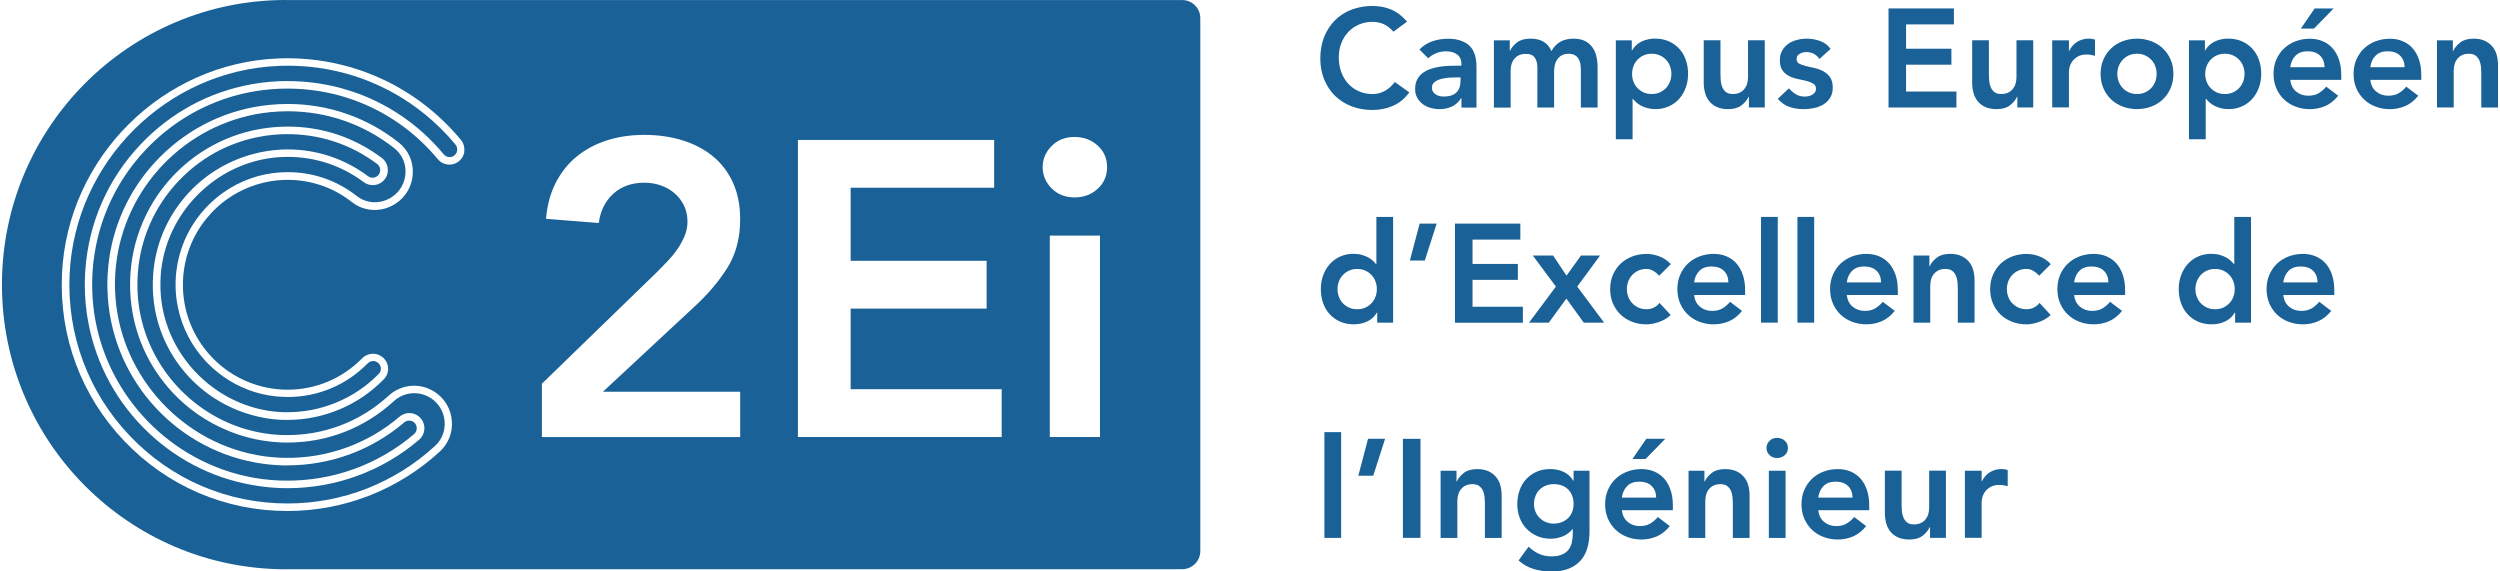 <svg width="280" height="64" viewBox="0 0 280 64" fill="none" xmlns="http://www.w3.org/2000/svg">
<g clip-path="url(#clip0_11614_3335)">
<path d="M31.274 7.381C18.702 7.854 8.391 18.094 7.798 30.696C7.481 37.476 9.871 43.905 14.524 48.797C19.181 53.694 25.461 56.389 32.209 56.389C38.346 56.389 44.211 54.096 48.731 49.938C49.49 49.241 49.88 48.244 49.799 47.202C49.718 46.142 49.162 45.197 48.282 44.61C46.979 43.742 45.267 43.872 44.115 44.928C40.838 47.937 36.634 49.569 32.209 49.566C32.117 49.566 32.025 49.566 31.933 49.562C31.775 49.562 31.613 49.562 31.454 49.554C31.421 49.554 31.392 49.551 31.359 49.547C31.267 49.543 31.175 49.536 31.086 49.529C30.873 49.514 30.656 49.499 30.442 49.477C30.38 49.469 30.317 49.462 30.254 49.455C30.015 49.429 29.772 49.396 29.537 49.359C29.489 49.351 29.441 49.344 29.397 49.337C29.146 49.296 28.9 49.252 28.653 49.2C28.609 49.189 28.561 49.181 28.517 49.17C28.277 49.119 28.038 49.063 27.803 49.001C27.744 48.986 27.685 48.971 27.626 48.953C27.412 48.894 27.203 48.834 26.993 48.768C26.904 48.742 26.82 48.713 26.735 48.687C26.573 48.631 26.411 48.576 26.253 48.517C26.12 48.469 25.988 48.421 25.855 48.369C25.774 48.336 25.693 48.303 25.608 48.269C23.227 47.306 21.055 45.829 19.28 43.908C16.582 40.995 14.988 37.369 14.642 33.484C14.642 33.462 14.638 33.44 14.634 33.418C14.62 33.226 14.609 33.034 14.598 32.842C14.594 32.753 14.583 32.664 14.579 32.576C14.579 32.55 14.579 32.528 14.579 32.502C14.572 32.336 14.572 32.166 14.572 32C14.572 31.852 14.572 31.704 14.572 31.557C14.572 31.424 14.579 31.295 14.586 31.162C14.594 30.981 14.601 30.8 14.612 30.622C14.612 30.589 14.612 30.556 14.616 30.519C14.623 30.412 14.638 30.309 14.645 30.205C14.66 30.061 14.671 29.914 14.69 29.77C14.708 29.618 14.73 29.467 14.752 29.315C14.771 29.182 14.789 29.053 14.811 28.92C14.841 28.739 14.877 28.562 14.91 28.385C14.929 28.285 14.947 28.185 14.969 28.086C15.091 27.521 15.238 26.967 15.415 26.424C15.426 26.387 15.441 26.354 15.452 26.317C15.529 26.077 15.614 25.837 15.702 25.601C15.717 25.567 15.728 25.53 15.742 25.497C15.835 25.257 15.934 25.017 16.033 24.781C16.041 24.762 16.052 24.74 16.059 24.722C17.738 20.896 20.723 17.791 24.449 15.963C24.611 15.882 24.78 15.808 24.946 15.734C25.027 15.697 25.104 15.66 25.185 15.623C25.369 15.542 25.557 15.468 25.745 15.394C25.811 15.368 25.877 15.343 25.944 15.317C26.131 15.247 26.323 15.176 26.514 15.114C26.584 15.091 26.654 15.066 26.724 15.043C26.912 14.981 27.099 14.925 27.291 14.87C27.368 14.848 27.449 14.826 27.53 14.803C27.714 14.752 27.895 14.707 28.082 14.663C28.174 14.641 28.267 14.619 28.362 14.6C28.535 14.563 28.712 14.527 28.889 14.493C28.999 14.471 29.106 14.453 29.216 14.434C29.378 14.405 29.544 14.379 29.71 14.357C29.838 14.338 29.967 14.323 30.096 14.309C30.247 14.29 30.394 14.272 30.549 14.257C30.696 14.242 30.847 14.235 30.994 14.224C31.131 14.213 31.267 14.205 31.407 14.198C31.433 14.198 31.458 14.194 31.484 14.194C31.723 14.183 31.959 14.179 32.194 14.179C32.202 14.179 32.213 14.179 32.22 14.179C36.056 14.176 39.679 15.38 42.756 17.684C43.165 17.99 43.412 18.459 43.437 18.969C43.459 19.478 43.257 19.966 42.882 20.305C42.285 20.845 41.38 20.881 40.728 20.394C38.254 18.544 35.313 17.569 32.22 17.569C31.992 17.569 31.76 17.577 31.532 17.588C31.466 17.588 31.403 17.595 31.34 17.599C31.164 17.61 30.991 17.621 30.814 17.639C30.751 17.647 30.685 17.654 30.623 17.662C30.457 17.68 30.291 17.702 30.126 17.728C30.041 17.743 29.956 17.754 29.872 17.769C29.743 17.791 29.614 17.813 29.485 17.839C29.36 17.865 29.235 17.89 29.11 17.92C29.04 17.935 28.973 17.953 28.903 17.968C23.44 19.308 19.1 23.898 18.157 29.518C18.157 29.533 18.154 29.544 18.15 29.559C18.121 29.744 18.095 29.932 18.069 30.12C18.062 30.198 18.051 30.272 18.043 30.349C18.029 30.493 18.014 30.637 18.003 30.785C17.995 30.877 17.992 30.966 17.988 31.058C17.981 31.21 17.973 31.365 17.97 31.516C17.97 31.634 17.97 31.756 17.97 31.874C17.97 31.992 17.97 32.114 17.97 32.233C17.973 32.384 17.981 32.539 17.988 32.69C17.992 32.783 17.995 32.871 18.003 32.964C18.014 33.108 18.029 33.252 18.043 33.396C18.051 33.473 18.058 33.551 18.069 33.625C18.091 33.813 18.117 33.998 18.15 34.182C18.15 34.197 18.154 34.212 18.157 34.223C19.1 39.847 23.448 44.437 28.918 45.777C28.977 45.792 29.04 45.806 29.099 45.821C29.231 45.851 29.363 45.88 29.5 45.906C29.617 45.928 29.739 45.95 29.86 45.973C29.956 45.987 30.048 46.006 30.144 46.021C30.299 46.043 30.453 46.065 30.608 46.08C30.681 46.087 30.755 46.098 30.832 46.106C30.994 46.12 31.156 46.135 31.318 46.142C31.396 46.146 31.473 46.154 31.55 46.157C31.661 46.161 31.771 46.165 31.878 46.165C35.832 46.253 39.664 44.702 42.429 41.863C42.598 41.689 42.683 41.449 42.653 41.206C42.627 40.958 42.495 40.736 42.285 40.596L42.245 40.57C41.913 40.349 41.468 40.404 41.177 40.7C38.799 43.126 35.618 44.462 32.224 44.462C31.933 44.462 31.642 44.448 31.352 44.429C31.215 44.425 31.083 44.411 30.95 44.396C30.943 44.396 30.932 44.396 30.924 44.396C28.752 44.174 26.739 43.392 25.034 42.191C24.916 42.11 24.799 42.022 24.684 41.933C24.651 41.907 24.618 41.885 24.585 41.859C24.449 41.756 24.313 41.645 24.18 41.534C24.173 41.531 24.165 41.523 24.162 41.519C23.768 41.191 23.392 40.84 23.043 40.46C21.46 38.761 20.41 36.715 19.943 34.507C19.943 34.489 19.936 34.474 19.932 34.456C19.899 34.297 19.869 34.142 19.843 33.983C19.836 33.931 19.825 33.879 19.818 33.831C19.796 33.695 19.777 33.558 19.759 33.422C19.751 33.348 19.74 33.27 19.733 33.196C19.722 33.074 19.707 32.953 19.7 32.827C19.7 32.805 19.696 32.783 19.692 32.761C19.689 32.705 19.689 32.65 19.685 32.594C19.678 32.458 19.671 32.321 19.667 32.184C19.667 32.081 19.667 31.974 19.667 31.871C19.667 31.767 19.667 31.66 19.667 31.557C19.667 31.42 19.678 31.284 19.685 31.147C19.685 31.091 19.685 31.036 19.692 30.981C19.692 30.959 19.696 30.936 19.7 30.914C19.707 30.789 19.722 30.667 19.733 30.545C19.74 30.471 19.748 30.397 19.759 30.323C19.777 30.187 19.796 30.047 19.818 29.91C19.825 29.858 19.832 29.81 19.843 29.759C19.869 29.6 19.899 29.441 19.932 29.282C19.932 29.267 19.939 29.249 19.943 29.234C20.407 27.026 21.46 24.98 23.043 23.282C23.392 22.905 23.768 22.554 24.162 22.226C24.169 22.218 24.18 22.211 24.188 22.203C24.32 22.093 24.449 21.986 24.585 21.882C24.622 21.853 24.659 21.827 24.695 21.801C24.806 21.716 24.916 21.635 25.03 21.553C26.846 20.276 29.014 19.467 31.348 19.308C31.639 19.294 31.926 19.279 32.22 19.279C35.059 19.279 37.735 20.206 39.962 21.956C41.085 22.839 42.668 22.883 43.898 22.063C44.818 21.45 45.374 20.46 45.418 19.349C45.462 18.263 45.002 17.259 44.155 16.594C40.721 13.891 36.594 12.462 32.22 12.462C31.889 12.462 31.561 12.47 31.234 12.488C31.193 12.488 31.153 12.496 31.108 12.496C30.818 12.51 30.53 12.533 30.243 12.562C21.474 13.459 14.421 20.254 13.095 28.913C13.095 28.913 13.095 28.917 13.095 28.92C13.055 29.194 13.022 29.471 12.989 29.751C12.981 29.806 12.974 29.858 12.97 29.914C12.948 30.15 12.93 30.386 12.915 30.622C12.908 30.718 12.9 30.811 12.897 30.907C12.886 31.125 12.882 31.346 12.878 31.564C12.878 31.675 12.871 31.786 12.871 31.896C12.871 32.077 12.878 32.255 12.886 32.436C13.154 41.575 19.936 49.311 28.716 50.958C28.76 50.965 28.808 50.972 28.852 50.983C29.091 51.028 29.33 51.065 29.57 51.098C29.684 51.113 29.794 51.127 29.908 51.142C30.096 51.164 30.284 51.187 30.472 51.201C30.623 51.216 30.777 51.227 30.928 51.235C31.094 51.246 31.259 51.257 31.425 51.264C31.602 51.272 31.779 51.275 31.959 51.279C36.645 51.345 41.184 49.713 44.755 46.663C45.285 46.213 46.051 46.135 46.662 46.475C47.148 46.744 47.468 47.236 47.524 47.789C47.579 48.347 47.358 48.897 46.931 49.259C42.815 52.767 37.614 54.672 32.217 54.676C31.97 54.676 31.727 54.672 31.48 54.665C31.41 54.665 31.34 54.658 31.267 54.654C31.09 54.647 30.913 54.636 30.737 54.624C30.553 54.613 30.369 54.599 30.188 54.584C29.971 54.565 29.754 54.539 29.537 54.514C29.411 54.499 29.286 54.484 29.161 54.466C28.874 54.429 28.587 54.381 28.303 54.333C28.263 54.325 28.222 54.318 28.186 54.31C23.599 53.491 19.387 51.283 16.041 47.882C12.606 44.389 10.438 39.991 9.742 35.227C9.734 35.187 9.727 35.15 9.723 35.113C9.69 34.869 9.661 34.625 9.635 34.378C9.62 34.241 9.602 34.101 9.591 33.964C9.572 33.769 9.561 33.569 9.55 33.373C9.543 33.233 9.528 33.093 9.521 32.949C9.521 32.908 9.521 32.871 9.521 32.834C9.514 32.624 9.51 32.417 9.506 32.207C9.506 32.022 9.499 31.841 9.499 31.657C9.499 31.619 9.499 31.586 9.499 31.549C9.499 31.394 9.51 31.239 9.517 31.084C9.525 30.888 9.528 30.693 9.539 30.497C9.547 30.401 9.554 30.309 9.561 30.216C9.933 24.936 12.091 20.01 15.787 16.129C19.159 12.588 23.444 10.295 28.13 9.446C28.163 9.438 28.197 9.434 28.23 9.427C28.52 9.375 28.815 9.327 29.11 9.29C29.227 9.276 29.345 9.261 29.459 9.246C29.684 9.22 29.912 9.194 30.14 9.172C30.321 9.158 30.505 9.143 30.685 9.132C30.866 9.121 31.046 9.106 31.226 9.098C31.285 9.098 31.344 9.091 31.403 9.087C31.514 9.084 31.624 9.087 31.738 9.087C31.904 9.087 32.066 9.076 32.231 9.076V9.084C39.009 9.084 45.337 12.038 49.7 17.285C49.979 17.621 50.465 17.695 50.826 17.455C51.028 17.318 51.165 17.104 51.202 16.86C51.235 16.62 51.172 16.384 51.017 16.199C46.125 10.306 38.939 7.09 31.293 7.378L31.274 7.381Z" fill="#196196"/>
<path d="M132.413 0.007H32.228C32.15 0.004 32.077 0 31.999 0C14.447 0 0.218 14.272 0.218 31.878C0.218 49.484 14.447 63.756 31.999 63.756C32.077 63.756 32.15 63.753 32.228 63.749H132.413C133.528 63.749 134.434 62.84 134.434 61.722V2.035C134.434 0.916 133.528 0.007 132.413 0.007ZM52.008 16.986C51.938 17.462 51.669 17.891 51.268 18.157C50.55 18.637 49.589 18.492 49.033 17.828C44.73 12.647 38.438 9.782 31.727 9.929C31.572 9.929 31.414 9.933 31.259 9.94C31.061 9.948 30.866 9.963 30.67 9.977C30.505 9.988 30.335 10 30.17 10.014C29.96 10.033 29.754 10.059 29.548 10.081C29.4 10.099 29.253 10.118 29.106 10.136C28.881 10.169 28.66 10.203 28.439 10.243C28.314 10.265 28.185 10.288 28.06 10.31C27.821 10.354 27.585 10.406 27.354 10.457C27.247 10.483 27.14 10.505 27.033 10.531C26.787 10.59 26.54 10.657 26.297 10.723C26.205 10.749 26.113 10.775 26.017 10.801C25.767 10.875 25.52 10.952 25.273 11.034C25.185 11.063 25.101 11.092 25.012 11.122C24.769 11.207 24.526 11.296 24.287 11.388C24.195 11.425 24.103 11.462 24.014 11.499C23.786 11.591 23.558 11.687 23.333 11.787C23.223 11.835 23.116 11.886 23.006 11.938C22.807 12.03 22.608 12.127 22.409 12.223C22.258 12.296 22.111 12.378 21.964 12.455C21.813 12.536 21.662 12.614 21.515 12.699C21.287 12.828 21.058 12.961 20.834 13.101C20.771 13.138 20.709 13.175 20.646 13.216C19.104 14.183 17.668 15.354 16.372 16.713C15.345 17.791 14.443 18.95 13.67 20.18C13.648 20.213 13.626 20.247 13.607 20.283C13.456 20.523 13.313 20.771 13.173 21.018C13.121 21.107 13.07 21.195 13.022 21.284C12.919 21.469 12.823 21.661 12.727 21.849C12.654 21.993 12.576 22.137 12.507 22.285C12.448 22.41 12.392 22.536 12.333 22.658C12.238 22.868 12.138 23.075 12.05 23.285C12.035 23.322 12.021 23.363 12.006 23.4C11.251 25.209 10.736 27.144 10.489 29.16C10.478 29.253 10.463 29.341 10.452 29.434C10.427 29.659 10.412 29.884 10.393 30.109C10.382 30.257 10.368 30.401 10.36 30.549C10.349 30.741 10.345 30.933 10.338 31.125C10.331 31.309 10.323 31.49 10.323 31.675C10.323 31.849 10.323 32.019 10.327 32.192C10.327 32.395 10.331 32.602 10.342 32.805C10.349 32.978 10.36 33.152 10.371 33.326C10.382 33.514 10.393 33.702 10.412 33.891C10.423 34.027 10.441 34.164 10.456 34.3C10.482 34.533 10.508 34.766 10.537 34.995C10.544 35.039 10.552 35.083 10.559 35.128C11.94 44.4 19.184 51.829 28.325 53.491C28.358 53.498 28.388 53.502 28.421 53.509C28.701 53.557 28.984 53.602 29.268 53.639C29.378 53.653 29.492 53.668 29.603 53.679C29.82 53.705 30.037 53.727 30.258 53.749C30.424 53.764 30.589 53.775 30.755 53.786C30.935 53.797 31.119 53.808 31.3 53.816C31.502 53.823 31.701 53.827 31.904 53.831C37.212 53.904 42.333 52.062 46.371 48.624C46.592 48.436 46.703 48.163 46.673 47.878C46.644 47.594 46.486 47.35 46.239 47.214C45.93 47.044 45.543 47.081 45.278 47.306C41.623 50.426 37.013 52.117 32.206 52.121C32.114 52.125 32.021 52.121 31.929 52.121C31.812 52.121 31.69 52.121 31.572 52.121C31.502 52.121 31.432 52.114 31.363 52.11C31.201 52.102 31.038 52.091 30.877 52.084C30.707 52.073 30.538 52.062 30.369 52.043C30.181 52.025 29.997 52.007 29.809 51.984C29.68 51.969 29.555 51.955 29.426 51.936C29.183 51.903 28.944 51.862 28.701 51.822C28.646 51.811 28.59 51.803 28.535 51.792C19.339 50.09 12.311 42.121 12.035 32.476C12.032 32.295 12.021 32.114 12.021 31.933C12.021 31.926 12.021 31.915 12.021 31.908C12.021 31.9 12.021 31.893 12.021 31.886C12.021 31.778 12.028 31.671 12.028 31.564C12.028 31.335 12.035 31.106 12.046 30.878C12.05 30.781 12.061 30.682 12.068 30.586C12.083 30.338 12.101 30.087 12.124 29.843C12.127 29.788 12.138 29.736 12.142 29.681C12.175 29.389 12.208 29.098 12.252 28.81C12.893 24.578 14.844 20.675 17.914 17.591C21.239 14.25 25.524 12.215 30.144 11.75C30.442 11.72 30.744 11.698 31.046 11.68C31.09 11.68 31.134 11.672 31.175 11.669C31.517 11.65 31.86 11.643 32.206 11.643C36.767 11.643 41.074 13.134 44.656 15.956C45.712 16.79 46.291 18.046 46.235 19.405C46.18 20.789 45.492 22.019 44.343 22.787C42.812 23.81 40.838 23.751 39.428 22.643C37.348 21.007 34.852 20.143 32.202 20.143C31.801 20.143 31.403 20.165 31.009 20.206C31.005 20.206 30.998 20.206 30.994 20.206C29.01 20.416 27.107 21.133 25.48 22.274C25.406 22.325 25.336 22.377 25.266 22.429C25.196 22.48 25.126 22.529 25.06 22.584C24.953 22.665 24.846 22.75 24.743 22.839C24.718 22.861 24.688 22.883 24.662 22.909C24.545 23.009 24.427 23.112 24.313 23.215C24.305 23.223 24.298 23.226 24.291 23.234C22.535 24.851 21.268 26.997 20.749 29.412C20.742 29.437 20.738 29.467 20.731 29.493C20.701 29.629 20.675 29.77 20.653 29.906C20.642 29.962 20.635 30.021 20.628 30.076C20.609 30.198 20.591 30.316 20.576 30.438C20.565 30.512 20.558 30.589 20.55 30.667C20.539 30.778 20.528 30.885 20.521 30.996C20.514 31.07 20.514 31.147 20.506 31.221C20.499 31.346 20.491 31.472 20.491 31.598C20.491 31.697 20.491 31.793 20.491 31.893C20.491 31.993 20.491 32.089 20.491 32.188C20.491 32.314 20.502 32.439 20.506 32.565C20.51 32.642 20.514 32.716 20.521 32.79C20.528 32.901 20.539 33.008 20.55 33.119C20.558 33.196 20.565 33.27 20.576 33.348C20.591 33.47 20.609 33.588 20.628 33.71C20.635 33.769 20.646 33.824 20.653 33.883C20.675 34.02 20.701 34.16 20.731 34.297C20.738 34.326 20.742 34.352 20.749 34.382C21.268 36.8 22.538 38.946 24.298 40.563C24.298 40.563 24.302 40.563 24.305 40.567C24.423 40.678 24.545 40.781 24.67 40.888C24.692 40.907 24.714 40.925 24.732 40.94C24.843 41.032 24.953 41.121 25.067 41.209C25.122 41.25 25.178 41.294 25.233 41.335C25.318 41.398 25.399 41.46 25.483 41.52C27.107 42.657 29.003 43.373 30.983 43.584C31.002 43.584 31.02 43.584 31.038 43.587C31.425 43.628 31.812 43.646 32.202 43.646C35.368 43.646 38.335 42.398 40.559 40.131C41.129 39.551 42.02 39.452 42.683 39.891L42.723 39.917C43.139 40.194 43.408 40.637 43.459 41.136C43.511 41.63 43.345 42.114 42.999 42.468C40.161 45.386 36.251 47.025 32.202 47.029C32.088 47.032 31.974 47.029 31.86 47.025C31.764 47.025 31.664 47.025 31.569 47.022C31.539 47.022 31.513 47.018 31.488 47.018C31.403 47.014 31.322 47.007 31.237 47.003C31.068 46.992 30.895 46.981 30.726 46.962C30.645 46.955 30.564 46.944 30.483 46.933C30.321 46.914 30.159 46.892 30 46.87C29.897 46.855 29.794 46.837 29.695 46.818C29.57 46.796 29.445 46.774 29.323 46.748C29.179 46.719 29.032 46.689 28.889 46.656C28.83 46.641 28.767 46.626 28.708 46.612C25.844 45.925 23.201 44.407 21.165 42.217C19.096 39.995 17.782 37.284 17.307 34.363C17.307 34.363 17.307 34.356 17.307 34.352C17.274 34.145 17.244 33.939 17.219 33.732C17.211 33.662 17.204 33.588 17.197 33.514C17.178 33.355 17.163 33.193 17.152 33.034C17.152 33.008 17.149 32.982 17.145 32.956C17.141 32.89 17.141 32.823 17.138 32.757C17.13 32.591 17.119 32.428 17.116 32.262C17.116 32.137 17.116 32.011 17.116 31.886C17.116 31.76 17.116 31.634 17.116 31.509C17.119 31.343 17.127 31.18 17.138 31.014C17.141 30.948 17.141 30.881 17.145 30.815C17.145 30.789 17.149 30.763 17.152 30.737C17.163 30.575 17.182 30.416 17.197 30.257C17.204 30.183 17.211 30.113 17.219 30.039C17.244 29.832 17.274 29.626 17.307 29.419C17.307 29.419 17.307 29.412 17.307 29.408C17.782 26.487 19.096 23.777 21.165 21.554C23.197 19.368 25.837 17.854 28.694 17.163C28.763 17.145 28.83 17.13 28.9 17.115C29.036 17.086 29.172 17.056 29.308 17.026C29.441 17.001 29.573 16.975 29.709 16.953C29.802 16.938 29.897 16.919 29.989 16.908C30.159 16.883 30.332 16.86 30.505 16.842C30.575 16.834 30.645 16.823 30.715 16.816C30.895 16.798 31.079 16.783 31.263 16.772C31.333 16.768 31.403 16.761 31.477 16.757C31.506 16.757 31.539 16.753 31.569 16.75C31.779 16.746 31.992 16.735 32.202 16.735C35.475 16.735 38.589 17.769 41.206 19.726C41.541 19.977 42.002 19.959 42.3 19.685C42.491 19.512 42.594 19.268 42.58 19.009C42.569 18.751 42.44 18.515 42.234 18.36C39.259 16.133 35.743 14.988 32.036 15.025C31.83 15.025 31.624 15.033 31.418 15.04C31.289 15.047 31.164 15.055 31.035 15.066C30.891 15.077 30.744 15.084 30.6 15.099C30.46 15.114 30.321 15.129 30.181 15.147C30.052 15.162 29.927 15.177 29.798 15.195C29.647 15.217 29.496 15.243 29.345 15.269C29.235 15.287 29.124 15.306 29.014 15.328C28.852 15.357 28.69 15.391 28.532 15.428C28.436 15.45 28.34 15.472 28.244 15.494C28.075 15.535 27.909 15.579 27.74 15.623C27.655 15.646 27.571 15.671 27.486 15.694C27.313 15.745 27.144 15.797 26.974 15.852C26.897 15.878 26.82 15.904 26.742 15.93C26.573 15.989 26.4 16.048 26.231 16.111C26.15 16.14 26.069 16.174 25.991 16.207C25.829 16.27 25.667 16.336 25.509 16.402C25.395 16.451 25.285 16.502 25.174 16.554C25.053 16.609 24.927 16.665 24.806 16.724C23.065 17.58 21.463 18.747 20.075 20.195C18.676 21.653 17.572 23.311 16.788 25.106C16.677 25.353 16.578 25.604 16.482 25.859C16.479 25.87 16.475 25.878 16.471 25.889C16.177 26.668 15.941 27.469 15.764 28.285C15.753 28.333 15.746 28.385 15.735 28.433C15.691 28.647 15.65 28.865 15.614 29.079C15.599 29.175 15.584 29.271 15.573 29.371C15.547 29.544 15.521 29.714 15.503 29.888C15.488 30.006 15.481 30.124 15.47 30.239C15.455 30.39 15.441 30.545 15.43 30.697C15.418 30.852 15.415 31.003 15.407 31.158C15.4 31.298 15.396 31.442 15.393 31.586C15.393 31.712 15.393 31.834 15.393 31.959C15.393 32.133 15.393 32.31 15.4 32.487C15.4 32.58 15.411 32.672 15.415 32.764C15.426 32.96 15.433 33.16 15.452 33.355C15.452 33.363 15.452 33.37 15.452 33.377C16.018 39.747 20.186 45.146 25.881 47.487C25.969 47.524 26.058 47.561 26.146 47.594C26.264 47.638 26.382 47.682 26.503 47.727C26.665 47.786 26.823 47.841 26.985 47.897C27.063 47.922 27.136 47.945 27.214 47.971C27.42 48.033 27.626 48.096 27.836 48.151C27.887 48.166 27.935 48.177 27.987 48.192C28.219 48.251 28.451 48.306 28.682 48.358C28.723 48.366 28.76 48.377 28.8 48.384C29.04 48.432 29.279 48.476 29.518 48.517C29.559 48.524 29.603 48.532 29.643 48.539C29.872 48.576 30.103 48.606 30.335 48.631C30.394 48.639 30.45 48.646 30.508 48.65C30.715 48.672 30.921 48.687 31.127 48.698C31.212 48.702 31.296 48.709 31.381 48.716C31.539 48.724 31.701 48.727 31.86 48.727C36.196 48.809 40.327 47.254 43.529 44.315C44.965 42.996 47.1 42.834 48.724 43.916C49.821 44.647 50.506 45.821 50.609 47.14C50.712 48.436 50.222 49.684 49.276 50.559C44.604 54.861 38.538 57.231 32.191 57.231C25.215 57.231 18.721 54.444 13.902 49.377C9.086 44.315 6.616 37.668 6.944 30.656C7.555 17.621 18.216 7.031 31.223 6.543C39.115 6.255 46.563 9.571 51.621 15.664C51.923 16.029 52.059 16.51 51.989 16.982L52.008 16.986ZM82.902 43.872V48.949H60.692V42.978L73.577 30.475C73.952 30.098 74.343 29.7 74.748 29.275C75.153 28.85 75.521 28.407 75.848 27.934C76.176 27.465 76.448 26.971 76.669 26.454C76.886 25.937 76.997 25.398 76.997 24.833C76.997 24.142 76.864 23.533 76.599 23.001C76.334 22.469 75.981 22.015 75.546 21.639C75.108 21.262 74.6 20.974 74.022 20.771C73.444 20.568 72.826 20.464 72.171 20.464C70.764 20.464 69.608 20.87 68.703 21.687C67.797 22.503 67.249 23.599 67.061 24.977L61.156 24.508C61.281 22.972 61.649 21.616 62.257 20.442C62.864 19.268 63.656 18.289 64.624 17.503C65.592 16.72 66.715 16.125 67.996 15.716C69.277 15.309 70.665 15.106 72.167 15.106C73.669 15.106 75.064 15.302 76.36 15.694C77.656 16.085 78.79 16.665 79.758 17.433C80.726 18.201 81.492 19.179 82.055 20.372C82.618 21.565 82.898 22.957 82.898 24.556C82.898 26.657 82.423 28.466 81.47 29.984C80.516 31.505 79.29 32.953 77.792 34.33L67.532 43.872H82.902ZM112.187 48.945H89.366V15.671H111.344V21.029H95.271V29.208H110.501V34.566H95.271V43.591H112.187V48.949V48.945ZM123.198 48.945H117.577V26.387H123.198V48.945ZM122.94 21.148C122.237 21.79 121.372 22.111 120.341 22.111C119.311 22.111 118.46 21.775 117.787 21.099C117.113 20.427 116.778 19.634 116.778 18.725C116.778 17.817 117.113 17.026 117.787 16.351C118.46 15.675 119.311 15.339 120.341 15.339C121.372 15.339 122.237 15.66 122.94 16.303C123.644 16.945 123.993 17.754 123.993 18.721C123.993 19.689 123.644 20.501 122.94 21.144V21.148Z" fill="#196196"/>
<path d="M156.065 3.545C155.661 3.106 155.267 2.814 154.887 2.666C154.508 2.518 154.125 2.448 153.739 2.448C153.165 2.448 152.649 2.552 152.185 2.755C151.721 2.958 151.324 3.242 150.989 3.6C150.654 3.962 150.396 4.38 150.216 4.863C150.032 5.343 149.943 5.86 149.943 6.414C149.943 7.009 150.035 7.559 150.216 8.061C150.4 8.563 150.654 8.995 150.989 9.361C151.32 9.726 151.721 10.014 152.185 10.221C152.649 10.432 153.168 10.535 153.739 10.535C154.188 10.535 154.622 10.428 155.042 10.214C155.465 10 155.856 9.656 156.22 9.187L157.844 10.347C157.343 11.037 156.735 11.536 156.018 11.85C155.3 12.164 154.534 12.319 153.72 12.319C152.866 12.319 152.082 12.178 151.368 11.905C150.654 11.628 150.039 11.237 149.524 10.731C149.008 10.225 148.603 9.616 148.312 8.907C148.022 8.198 147.874 7.407 147.874 6.54C147.874 5.672 148.022 4.845 148.312 4.121C148.603 3.397 149.008 2.777 149.524 2.264C150.039 1.75 150.654 1.359 151.368 1.082C152.082 0.805 152.866 0.668 153.72 0.668C154.471 0.668 155.164 0.801 155.804 1.067C156.445 1.333 157.041 1.784 157.593 2.422L156.062 3.549L156.065 3.545Z" fill="#196196"/>
<path d="M163.686 11.004H163.638C163.366 11.432 163.023 11.742 162.607 11.934C162.191 12.127 161.731 12.226 161.234 12.226C160.892 12.226 160.553 12.178 160.225 12.086C159.898 11.994 159.607 11.85 159.349 11.661C159.095 11.473 158.889 11.237 158.731 10.956C158.576 10.675 158.495 10.347 158.495 9.97C158.495 9.564 158.569 9.217 158.712 8.929C158.86 8.641 159.055 8.401 159.298 8.209C159.544 8.017 159.828 7.862 160.148 7.747C160.472 7.633 160.807 7.548 161.157 7.489C161.507 7.43 161.856 7.396 162.21 7.378C162.563 7.363 162.898 7.356 163.211 7.356H163.679V7.153C163.679 6.684 163.517 6.329 163.193 6.097C162.869 5.864 162.46 5.746 161.959 5.746C161.562 5.746 161.194 5.816 160.851 5.956C160.509 6.097 160.211 6.289 159.96 6.529L158.977 5.543C159.393 5.114 159.879 4.808 160.439 4.62C160.995 4.431 161.573 4.339 162.166 4.339C162.696 4.339 163.145 4.398 163.509 4.52C163.874 4.642 164.176 4.793 164.415 4.981C164.654 5.17 164.838 5.388 164.971 5.631C165.1 5.879 165.195 6.126 165.251 6.377C165.309 6.628 165.343 6.872 165.354 7.105C165.365 7.341 165.368 7.548 165.368 7.725V12.049H163.682V11.015L163.686 11.004ZM163.579 8.667H163.189C162.928 8.667 162.637 8.678 162.313 8.696C161.989 8.718 161.683 8.766 161.4 8.844C161.113 8.921 160.87 9.036 160.675 9.187C160.476 9.339 160.376 9.549 160.376 9.822C160.376 10 160.417 10.147 160.494 10.269C160.572 10.391 160.675 10.491 160.8 10.576C160.925 10.661 161.065 10.72 161.223 10.757C161.378 10.793 161.536 10.812 161.691 10.812C162.335 10.812 162.814 10.657 163.119 10.35C163.425 10.044 163.579 9.623 163.579 9.088V8.663V8.667Z" fill="#196196"/>
<path d="M167.312 4.516H169.094V5.69H169.123C169.289 5.336 169.558 5.018 169.926 4.741C170.294 4.464 170.791 4.328 171.417 4.328C172.595 4.328 173.375 4.793 173.758 5.723C174.031 5.243 174.366 4.889 174.774 4.667C175.179 4.442 175.665 4.331 176.228 4.331C176.729 4.331 177.149 4.416 177.495 4.582C177.837 4.749 178.117 4.981 178.33 5.273C178.544 5.565 178.699 5.908 178.791 6.299C178.883 6.691 178.931 7.112 178.931 7.562V12.041H177.057V7.78C177.057 7.551 177.035 7.33 176.994 7.116C176.954 6.901 176.88 6.713 176.777 6.551C176.674 6.388 176.53 6.259 176.354 6.167C176.177 6.074 175.949 6.026 175.665 6.026C175.382 6.026 175.128 6.082 174.925 6.192C174.723 6.303 174.557 6.447 174.425 6.632C174.296 6.816 174.2 7.023 174.145 7.26C174.086 7.496 174.06 7.732 174.06 7.972V12.045H172.186V7.566C172.186 7.097 172.087 6.724 171.888 6.447C171.689 6.17 171.362 6.034 170.905 6.034C170.592 6.034 170.331 6.085 170.117 6.189C169.904 6.292 169.727 6.436 169.587 6.613C169.447 6.791 169.344 6.994 169.282 7.223C169.219 7.452 169.19 7.692 169.19 7.943V12.049H167.316V4.516H167.312Z" fill="#196196"/>
<path d="M180.977 4.516H182.759V5.642H182.789C183.061 5.184 183.422 4.848 183.882 4.638C184.339 4.427 184.836 4.324 185.366 4.324C185.94 4.324 186.455 4.427 186.912 4.63C187.368 4.834 187.759 5.114 188.082 5.469C188.406 5.823 188.649 6.24 188.815 6.72C188.981 7.2 189.065 7.717 189.065 8.271C189.065 8.825 188.977 9.342 188.8 9.822C188.624 10.302 188.377 10.72 188.06 11.074C187.744 11.428 187.361 11.709 186.912 11.912C186.463 12.115 185.973 12.219 185.443 12.219C185.09 12.219 184.777 12.182 184.504 12.108C184.232 12.034 183.992 11.942 183.786 11.827C183.576 11.713 183.4 11.591 183.256 11.458C183.109 11.329 182.991 11.2 182.895 11.074H182.848V15.601H180.974V4.516H180.977ZM187.195 8.275C187.195 7.983 187.147 7.699 187.048 7.429C186.949 7.156 186.801 6.916 186.61 6.709C186.419 6.499 186.187 6.333 185.914 6.207C185.642 6.082 185.336 6.019 184.994 6.019C184.651 6.019 184.342 6.082 184.073 6.207C183.801 6.333 183.573 6.499 183.378 6.709C183.186 6.92 183.039 7.16 182.94 7.429C182.84 7.703 182.792 7.983 182.792 8.275C182.792 8.567 182.84 8.851 182.94 9.121C183.039 9.394 183.183 9.634 183.378 9.841C183.569 10.051 183.801 10.217 184.073 10.343C184.346 10.468 184.651 10.531 184.994 10.531C185.336 10.531 185.645 10.468 185.914 10.343C186.183 10.217 186.415 10.051 186.61 9.841C186.801 9.63 186.949 9.39 187.048 9.121C187.147 8.851 187.195 8.567 187.195 8.275Z" fill="#196196"/>
<path d="M197.658 12.038H195.876V10.831H195.847C195.67 11.207 195.397 11.532 195.033 11.809C194.668 12.086 194.175 12.223 193.549 12.223C193.049 12.223 192.625 12.141 192.276 11.979C191.926 11.816 191.642 11.598 191.425 11.322C191.208 11.045 191.05 10.731 190.958 10.373C190.866 10.018 190.818 9.645 190.818 9.261V4.512H192.692V8.32C192.692 8.53 192.703 8.763 192.721 9.017C192.743 9.272 192.795 9.512 192.887 9.737C192.975 9.963 193.111 10.151 193.292 10.302C193.476 10.454 193.733 10.528 194.065 10.528C194.378 10.528 194.639 10.476 194.853 10.373C195.066 10.269 195.243 10.129 195.383 9.948C195.523 9.767 195.626 9.568 195.688 9.339C195.751 9.11 195.78 8.87 195.78 8.619V4.512H197.654V12.034L197.658 12.038Z" fill="#196196"/>
<path d="M203.78 6.599C203.415 6.085 202.926 5.83 202.311 5.83C202.061 5.83 201.818 5.893 201.578 6.019C201.339 6.144 201.218 6.347 201.218 6.628C201.218 6.857 201.317 7.027 201.516 7.13C201.715 7.234 201.965 7.322 202.267 7.396C202.569 7.47 202.893 7.544 203.242 7.625C203.592 7.703 203.916 7.824 204.218 7.987C204.52 8.149 204.77 8.371 204.969 8.652C205.168 8.932 205.267 9.32 205.267 9.811C205.267 10.262 205.171 10.638 204.976 10.948C204.785 11.255 204.534 11.506 204.225 11.694C203.92 11.883 203.57 12.019 203.187 12.101C202.801 12.185 202.418 12.226 202.031 12.226C201.449 12.226 200.912 12.141 200.422 11.975C199.933 11.809 199.495 11.506 199.112 11.067L200.36 9.892C200.599 10.166 200.857 10.387 201.133 10.557C201.409 10.727 201.744 10.816 202.142 10.816C202.278 10.816 202.418 10.801 202.565 10.768C202.712 10.738 202.845 10.683 202.97 10.612C203.095 10.539 203.198 10.446 203.275 10.339C203.353 10.228 203.393 10.103 203.393 9.955C203.393 9.693 203.294 9.501 203.095 9.375C202.896 9.25 202.646 9.146 202.344 9.069C202.042 8.991 201.718 8.918 201.368 8.851C201.019 8.785 200.695 8.674 200.393 8.522C200.091 8.371 199.841 8.161 199.642 7.887C199.443 7.614 199.344 7.241 199.344 6.761C199.344 6.344 199.428 5.982 199.601 5.672C199.774 5.365 199.999 5.11 200.282 4.911C200.562 4.712 200.886 4.568 201.251 4.472C201.615 4.379 201.983 4.331 202.359 4.331C202.859 4.331 203.353 4.416 203.842 4.59C204.332 4.763 204.726 5.059 205.028 5.476L203.78 6.602V6.599Z" fill="#196196"/>
<path d="M211.511 0.945H218.837V2.733H213.48V5.458H218.557V7.245H213.48V10.254H219.12V12.041H211.514V0.945H211.511Z" fill="#196196"/>
<path d="M227.724 12.038H225.942V10.831H225.912C225.736 11.207 225.463 11.532 225.099 11.809C224.734 12.086 224.241 12.223 223.615 12.223C223.114 12.223 222.691 12.141 222.341 11.979C221.992 11.816 221.708 11.598 221.491 11.322C221.274 11.045 221.115 10.731 221.023 10.373C220.931 10.018 220.884 9.645 220.884 9.261V4.512H222.757V8.32C222.757 8.53 222.768 8.763 222.787 9.017C222.809 9.272 222.86 9.512 222.952 9.737C223.041 9.963 223.177 10.151 223.357 10.302C223.542 10.454 223.799 10.528 224.131 10.528C224.443 10.528 224.705 10.476 224.918 10.373C225.132 10.269 225.309 10.129 225.448 9.948C225.588 9.767 225.691 9.568 225.754 9.339C225.817 9.11 225.846 8.87 225.846 8.619V4.512H227.72V12.034L227.724 12.038Z" fill="#196196"/>
<path d="M229.848 4.516H231.721V5.705H231.751C231.961 5.266 232.255 4.926 232.642 4.686C233.028 4.446 233.47 4.324 233.971 4.324C234.085 4.324 234.199 4.335 234.306 4.354C234.416 4.376 234.527 4.402 234.641 4.431V6.248C234.486 6.207 234.332 6.174 234.181 6.144C234.03 6.119 233.882 6.104 233.735 6.104C233.297 6.104 232.947 6.185 232.682 6.348C232.417 6.51 232.215 6.695 232.071 6.905C231.931 7.116 231.836 7.322 231.791 7.533C231.744 7.743 231.721 7.898 231.721 8.002V12.027H229.848V4.516Z" fill="#196196"/>
<path d="M235.267 8.275C235.267 7.68 235.373 7.138 235.587 6.654C235.8 6.17 236.088 5.753 236.452 5.41C236.816 5.066 237.247 4.8 237.748 4.612C238.249 4.424 238.779 4.331 239.342 4.331C239.905 4.331 240.435 4.424 240.936 4.612C241.437 4.8 241.867 5.066 242.232 5.41C242.596 5.753 242.887 6.17 243.101 6.654C243.314 7.141 243.421 7.68 243.421 8.275C243.421 8.869 243.314 9.412 243.101 9.896C242.887 10.383 242.596 10.797 242.232 11.14C241.867 11.484 241.437 11.75 240.936 11.938C240.435 12.126 239.905 12.219 239.342 12.219C238.779 12.219 238.249 12.126 237.748 11.938C237.247 11.75 236.816 11.484 236.452 11.14C236.088 10.797 235.8 10.38 235.587 9.896C235.373 9.412 235.267 8.869 235.267 8.275ZM237.14 8.275C237.14 8.567 237.188 8.851 237.288 9.121C237.387 9.394 237.531 9.634 237.726 9.841C237.917 10.051 238.149 10.217 238.422 10.343C238.69 10.468 239 10.531 239.342 10.531C239.684 10.531 239.993 10.468 240.262 10.343C240.531 10.217 240.763 10.051 240.958 9.841C241.149 9.63 241.297 9.39 241.396 9.121C241.496 8.851 241.543 8.567 241.543 8.275C241.543 7.983 241.496 7.699 241.396 7.429C241.297 7.156 241.149 6.916 240.958 6.709C240.767 6.499 240.535 6.333 240.262 6.207C239.99 6.082 239.684 6.019 239.342 6.019C239 6.019 238.69 6.082 238.422 6.207C238.149 6.333 237.917 6.499 237.726 6.709C237.534 6.92 237.387 7.16 237.288 7.429C237.188 7.703 237.14 7.983 237.14 8.275Z" fill="#196196"/>
<path d="M245.17 4.516H246.951V5.642H246.981C247.253 5.184 247.614 4.848 248.074 4.638C248.531 4.427 249.028 4.324 249.558 4.324C250.132 4.324 250.648 4.427 251.104 4.63C251.561 4.834 251.951 5.114 252.275 5.469C252.599 5.823 252.842 6.24 253.007 6.72C253.173 7.2 253.258 7.717 253.258 8.271C253.258 8.825 253.169 9.342 252.993 9.822C252.816 10.302 252.569 10.72 252.253 11.074C251.936 11.428 251.553 11.709 251.104 11.912C250.655 12.115 250.165 12.219 249.635 12.219C249.282 12.219 248.969 12.182 248.696 12.108C248.424 12.034 248.185 11.942 247.979 11.827C247.769 11.713 247.592 11.591 247.448 11.458C247.301 11.329 247.183 11.2 247.088 11.074H247.04V15.601H245.166V4.516H245.17ZM251.388 8.275C251.388 7.983 251.34 7.699 251.24 7.429C251.141 7.156 250.994 6.916 250.802 6.709C250.611 6.499 250.379 6.333 250.106 6.207C249.834 6.082 249.528 6.019 249.186 6.019C248.844 6.019 248.534 6.082 248.266 6.207C247.993 6.333 247.765 6.499 247.57 6.709C247.379 6.92 247.231 7.16 247.132 7.429C247.032 7.703 246.985 7.983 246.985 8.275C246.985 8.567 247.032 8.851 247.132 9.121C247.231 9.394 247.375 9.634 247.57 9.841C247.761 10.051 247.993 10.217 248.266 10.343C248.538 10.468 248.844 10.531 249.186 10.531C249.528 10.531 249.838 10.468 250.106 10.343C250.375 10.217 250.607 10.051 250.802 9.841C250.994 9.63 251.141 9.39 251.24 9.121C251.34 8.851 251.388 8.567 251.388 8.275Z" fill="#196196"/>
<path d="M256.508 8.936C256.571 9.501 256.788 9.94 257.163 10.251C257.539 10.565 257.992 10.72 258.522 10.72C258.989 10.72 259.383 10.624 259.7 10.432C260.016 10.24 260.296 9.996 260.536 9.704L261.879 10.723C261.441 11.266 260.952 11.654 260.41 11.883C259.869 12.112 259.302 12.226 258.71 12.226C258.146 12.226 257.616 12.134 257.116 11.945C256.615 11.757 256.184 11.491 255.82 11.148C255.455 10.805 255.168 10.387 254.955 9.904C254.741 9.42 254.634 8.877 254.634 8.282C254.634 7.688 254.741 7.145 254.955 6.661C255.168 6.178 255.455 5.76 255.82 5.417C256.184 5.074 256.615 4.808 257.116 4.619C257.616 4.431 258.146 4.339 258.71 4.339C259.229 4.339 259.707 4.431 260.138 4.612C260.569 4.797 260.94 5.059 261.246 5.402C261.552 5.746 261.791 6.174 261.964 6.68C262.137 7.186 262.222 7.769 262.222 8.427V8.943H256.504L256.508 8.936ZM260.351 7.526C260.34 6.972 260.167 6.536 259.836 6.218C259.501 5.901 259.041 5.742 258.444 5.742C257.881 5.742 257.436 5.904 257.108 6.226C256.781 6.551 256.578 6.983 256.508 7.526H260.351ZM259.243 0.945H261.368L259.166 3.201H257.697L259.243 0.945Z" fill="#196196"/>
<path d="M265.472 8.936C265.535 9.501 265.752 9.941 266.128 10.251C266.503 10.565 266.956 10.72 267.486 10.72C267.954 10.72 268.348 10.624 268.664 10.432C268.981 10.24 269.261 9.996 269.5 9.704L270.844 10.723C270.405 11.266 269.916 11.654 269.375 11.883C268.834 12.112 268.267 12.226 267.674 12.226C267.111 12.226 266.581 12.134 266.08 11.946C265.579 11.757 265.148 11.491 264.784 11.148C264.42 10.805 264.132 10.387 263.919 9.904C263.705 9.42 263.599 8.877 263.599 8.283C263.599 7.688 263.705 7.145 263.919 6.662C264.132 6.174 264.42 5.761 264.784 5.417C265.148 5.074 265.579 4.808 266.08 4.62C266.581 4.431 267.111 4.339 267.674 4.339C268.193 4.339 268.672 4.431 269.102 4.612C269.533 4.797 269.905 5.059 270.21 5.402C270.516 5.746 270.755 6.174 270.928 6.68C271.101 7.186 271.186 7.769 271.186 8.427V8.944H265.469L265.472 8.936ZM269.316 7.526C269.305 6.972 269.132 6.536 268.8 6.218C268.465 5.901 268.005 5.742 267.409 5.742C266.846 5.742 266.4 5.905 266.073 6.226C265.745 6.551 265.542 6.983 265.472 7.526H269.316Z" fill="#196196"/>
<path d="M272.938 4.516H274.72V5.723H274.749C274.926 5.347 275.199 5.022 275.563 4.745C275.928 4.468 276.421 4.331 277.047 4.331C277.547 4.331 277.971 4.416 278.32 4.582C278.67 4.749 278.954 4.97 279.171 5.24C279.388 5.513 279.546 5.823 279.638 6.181C279.73 6.536 279.778 6.909 279.778 7.293V12.041H277.904V8.234C277.904 8.024 277.893 7.795 277.875 7.536C277.853 7.282 277.798 7.042 277.709 6.816C277.621 6.591 277.481 6.403 277.297 6.251C277.109 6.1 276.855 6.023 276.531 6.023C276.207 6.023 275.957 6.074 275.743 6.178C275.53 6.281 275.353 6.425 275.213 6.602C275.073 6.779 274.97 6.983 274.908 7.212C274.845 7.44 274.816 7.68 274.816 7.932V12.038H272.942V4.516H272.938Z" fill="#196196"/>
<path d="M154.24 35.009H154.21C153.938 35.471 153.573 35.803 153.117 36.01C152.657 36.221 152.163 36.324 151.633 36.324C151.051 36.324 150.532 36.221 150.08 36.017C149.627 35.814 149.24 35.534 148.916 35.179C148.592 34.825 148.349 34.407 148.184 33.927C148.018 33.447 147.933 32.93 147.933 32.377C147.933 31.823 148.022 31.306 148.198 30.826C148.375 30.346 148.622 29.928 148.942 29.574C149.259 29.219 149.642 28.939 150.091 28.736C150.54 28.533 151.029 28.429 151.56 28.429C151.913 28.429 152.226 28.466 152.498 28.54C152.771 28.614 153.006 28.706 153.216 28.821C153.426 28.935 153.603 29.057 153.746 29.19C153.894 29.319 154.011 29.448 154.107 29.574H154.155V24.294H156.029V36.136H154.247V35.009H154.24ZM149.803 32.38C149.803 32.672 149.851 32.956 149.951 33.226C150.05 33.499 150.194 33.739 150.389 33.946C150.58 34.156 150.812 34.322 151.085 34.448C151.357 34.574 151.663 34.636 152.005 34.636C152.347 34.636 152.657 34.574 152.925 34.448C153.198 34.322 153.426 34.156 153.621 33.946C153.816 33.735 153.96 33.495 154.059 33.226C154.159 32.956 154.206 32.672 154.206 32.38C154.206 32.089 154.159 31.808 154.059 31.535C153.96 31.261 153.813 31.021 153.621 30.815C153.43 30.604 153.198 30.438 152.925 30.312C152.653 30.187 152.347 30.124 152.005 30.124C151.663 30.124 151.353 30.187 151.085 30.312C150.812 30.438 150.584 30.604 150.389 30.815C150.197 31.025 150.05 31.265 149.951 31.535C149.851 31.808 149.803 32.089 149.803 32.38Z" fill="#196196"/>
<path d="M158.999 25.047H160.906L159.577 29.183H157.906L158.999 25.047Z" fill="#196196"/>
<path d="M162.953 25.047H170.279V26.834H164.923V29.559H170V31.346H164.923V34.356H170.563V36.143H162.957V25.051L162.953 25.047Z" fill="#196196"/>
<path d="M174.263 32.096L171.671 28.618H173.95L175.448 30.874L177.071 28.618H179.21L176.648 32.096L179.663 36.139H177.384L175.433 33.444L173.464 36.139H171.248L174.263 32.096Z" fill="#196196"/>
<path d="M185.833 30.874C185.616 30.645 185.384 30.46 185.145 30.324C184.905 30.187 184.659 30.121 184.412 30.121C184.07 30.121 183.76 30.183 183.492 30.309C183.219 30.434 182.987 30.601 182.796 30.811C182.605 31.022 182.457 31.262 182.358 31.531C182.258 31.804 182.211 32.085 182.211 32.377C182.211 32.668 182.258 32.953 182.358 33.222C182.457 33.496 182.601 33.736 182.796 33.942C182.991 34.149 183.219 34.319 183.492 34.445C183.76 34.57 184.07 34.633 184.412 34.633C184.703 34.633 184.975 34.574 185.226 34.452C185.476 34.33 185.69 34.157 185.866 33.928L187.114 35.275C186.926 35.464 186.709 35.626 186.466 35.763C186.22 35.9 185.973 36.01 185.723 36.092C185.472 36.176 185.233 36.236 185.005 36.272C184.777 36.309 184.578 36.328 184.412 36.328C183.849 36.328 183.319 36.236 182.818 36.047C182.317 35.859 181.887 35.593 181.522 35.25C181.158 34.906 180.871 34.489 180.657 34.005C180.444 33.521 180.337 32.979 180.337 32.384C180.337 31.79 180.444 31.247 180.657 30.763C180.871 30.279 181.158 29.862 181.522 29.519C181.887 29.175 182.317 28.909 182.818 28.721C183.319 28.533 183.849 28.44 184.412 28.44C184.891 28.44 185.373 28.533 185.855 28.714C186.337 28.898 186.764 29.186 187.129 29.581L185.833 30.881V30.874Z" fill="#196196"/>
<path d="M189.739 33.038C189.802 33.603 190.019 34.038 190.394 34.352C190.77 34.666 191.223 34.821 191.753 34.821C192.22 34.821 192.614 34.725 192.931 34.529C193.247 34.337 193.527 34.094 193.766 33.802L195.11 34.821C194.672 35.364 194.182 35.752 193.641 35.981C193.1 36.21 192.533 36.324 191.941 36.324C191.377 36.324 190.847 36.232 190.346 36.044C189.846 35.855 189.415 35.589 189.051 35.246C188.686 34.903 188.399 34.485 188.186 34.002C187.972 33.518 187.865 32.975 187.865 32.38C187.865 31.786 187.972 31.243 188.186 30.759C188.399 30.276 188.686 29.858 189.051 29.515C189.415 29.172 189.846 28.906 190.346 28.717C190.847 28.529 191.377 28.437 191.941 28.437C192.46 28.437 192.938 28.529 193.369 28.71C193.8 28.895 194.171 29.157 194.477 29.5C194.783 29.844 195.022 30.272 195.195 30.778C195.368 31.284 195.453 31.867 195.453 32.525V33.041H189.735L189.739 33.038ZM193.582 31.627C193.571 31.073 193.398 30.638 193.067 30.32C192.732 30.002 192.272 29.844 191.675 29.844C191.112 29.844 190.667 30.006 190.339 30.327C190.011 30.652 189.809 31.084 189.739 31.627H193.582Z" fill="#196196"/>
<path d="M197.234 24.294H199.108V36.136H197.234V24.294Z" fill="#196196"/>
<path d="M201.313 24.294H203.187V36.136H201.313V24.294Z" fill="#196196"/>
<path d="M206.843 33.038C206.905 33.603 207.122 34.038 207.498 34.352C207.873 34.666 208.326 34.821 208.856 34.821C209.324 34.821 209.718 34.725 210.034 34.529C210.351 34.337 210.631 34.094 210.87 33.802L212.214 34.821C211.776 35.364 211.286 35.752 210.745 35.981C210.204 36.21 209.637 36.324 209.044 36.324C208.481 36.324 207.951 36.232 207.45 36.044C206.949 35.855 206.519 35.589 206.154 35.246C205.79 34.903 205.503 34.485 205.289 34.002C205.076 33.518 204.969 32.975 204.969 32.38C204.969 31.786 205.076 31.243 205.289 30.759C205.503 30.276 205.79 29.858 206.154 29.515C206.519 29.172 206.949 28.906 207.45 28.717C207.951 28.529 208.481 28.437 209.044 28.437C209.563 28.437 210.042 28.529 210.473 28.71C210.903 28.895 211.275 29.157 211.581 29.5C211.886 29.844 212.125 30.272 212.299 30.778C212.472 31.284 212.556 31.867 212.556 32.525V33.041H206.839L206.843 33.038ZM210.682 31.627C210.671 31.073 210.498 30.638 210.167 30.32C209.832 30.002 209.372 29.844 208.775 29.844C208.212 29.844 207.767 30.006 207.439 30.327C207.111 30.652 206.909 31.084 206.839 31.627H210.682Z" fill="#196196"/>
<path d="M214.309 28.617H216.09V29.825H216.12C216.297 29.448 216.569 29.123 216.933 28.846C217.298 28.57 217.791 28.433 218.417 28.433C218.918 28.433 219.341 28.518 219.691 28.684C220.041 28.85 220.324 29.072 220.541 29.341C220.758 29.614 220.917 29.925 221.009 30.283C221.101 30.637 221.149 31.01 221.149 31.394V36.139H219.275V32.332C219.275 32.122 219.264 31.893 219.245 31.634C219.223 31.38 219.168 31.14 219.08 30.914C218.991 30.689 218.851 30.501 218.667 30.349C218.48 30.198 218.226 30.12 217.902 30.12C217.578 30.12 217.327 30.172 217.114 30.276C216.9 30.379 216.724 30.523 216.584 30.7C216.444 30.877 216.341 31.081 216.278 31.309C216.216 31.538 216.186 31.778 216.186 32.029V36.136H214.312V28.617H214.309Z" fill="#196196"/>
<path d="M228.394 30.874C228.176 30.645 227.944 30.46 227.705 30.324C227.466 30.187 227.219 30.121 226.973 30.121C226.63 30.121 226.321 30.183 226.052 30.309C225.78 30.434 225.548 30.601 225.356 30.811C225.165 31.022 225.018 31.262 224.918 31.531C224.819 31.804 224.771 32.085 224.771 32.377C224.771 32.668 224.819 32.953 224.918 33.222C225.018 33.496 225.161 33.736 225.356 33.942C225.551 34.149 225.78 34.319 226.052 34.445C226.321 34.57 226.63 34.633 226.973 34.633C227.263 34.633 227.536 34.574 227.786 34.452C228.036 34.33 228.25 34.157 228.427 33.928L229.675 35.275C229.487 35.464 229.27 35.626 229.027 35.763C228.78 35.9 228.533 36.01 228.283 36.092C228.033 36.176 227.793 36.236 227.565 36.272C227.337 36.309 227.138 36.328 226.973 36.328C226.409 36.328 225.879 36.236 225.378 36.047C224.878 35.859 224.447 35.593 224.083 35.25C223.718 34.906 223.431 34.489 223.217 34.005C223.004 33.521 222.897 32.979 222.897 32.384C222.897 31.79 223.004 31.247 223.217 30.763C223.431 30.279 223.718 29.862 224.083 29.519C224.447 29.175 224.878 28.909 225.378 28.721C225.879 28.533 226.409 28.44 226.973 28.44C227.451 28.44 227.933 28.533 228.416 28.714C228.898 28.898 229.325 29.186 229.689 29.581L228.394 30.881V30.874Z" fill="#196196"/>
<path d="M232.299 33.038C232.362 33.603 232.579 34.038 232.955 34.352C233.33 34.666 233.783 34.821 234.313 34.821C234.781 34.821 235.175 34.725 235.491 34.529C235.808 34.337 236.087 34.094 236.327 33.802L237.67 34.821C237.232 35.364 236.743 35.752 236.202 35.981C235.66 36.21 235.094 36.324 234.501 36.324C233.938 36.324 233.407 36.232 232.907 36.044C232.406 35.855 231.975 35.589 231.611 35.246C231.246 34.903 230.959 34.485 230.746 34.002C230.532 33.518 230.426 32.975 230.426 32.38C230.426 31.786 230.532 31.243 230.746 30.759C230.959 30.276 231.246 29.858 231.611 29.515C231.975 29.172 232.406 28.906 232.907 28.717C233.407 28.529 233.938 28.437 234.501 28.437C235.02 28.437 235.498 28.529 235.929 28.71C236.36 28.895 236.732 29.157 237.037 29.5C237.343 29.844 237.582 30.272 237.755 30.778C237.928 31.284 238.013 31.867 238.013 32.525V33.041H232.296L232.299 33.038ZM236.143 31.627C236.132 31.073 235.959 30.638 235.627 30.32C235.292 30.002 234.832 29.844 234.236 29.844C233.673 29.844 233.227 30.006 232.899 30.327C232.572 30.652 232.369 31.084 232.299 31.627H236.143Z" fill="#196196"/>
<path d="M250.324 35.009H250.294C250.022 35.471 249.657 35.803 249.201 36.01C248.741 36.221 248.247 36.324 247.717 36.324C247.135 36.324 246.616 36.221 246.164 36.017C245.711 35.814 245.324 35.534 245 35.179C244.676 34.825 244.433 34.407 244.268 33.927C244.102 33.447 244.017 32.93 244.017 32.377C244.017 31.823 244.106 31.306 244.282 30.826C244.459 30.346 244.706 29.928 245.026 29.574C245.343 29.219 245.725 28.939 246.175 28.736C246.624 28.533 247.113 28.429 247.643 28.429C247.997 28.429 248.31 28.466 248.582 28.54C248.855 28.614 249.09 28.706 249.3 28.821C249.51 28.935 249.687 29.057 249.83 29.19C249.977 29.319 250.095 29.448 250.191 29.574H250.239V24.294H252.113V36.136H250.331V35.009H250.324ZM245.887 32.38C245.887 32.672 245.935 32.956 246.035 33.226C246.134 33.499 246.278 33.739 246.473 33.946C246.668 34.153 246.896 34.322 247.169 34.448C247.437 34.574 247.747 34.636 248.089 34.636C248.431 34.636 248.741 34.574 249.009 34.448C249.282 34.322 249.51 34.156 249.705 33.946C249.9 33.735 250.044 33.495 250.143 33.226C250.243 32.956 250.29 32.672 250.29 32.38C250.29 32.089 250.243 31.808 250.143 31.535C250.044 31.261 249.896 31.021 249.705 30.815C249.514 30.604 249.282 30.438 249.009 30.312C248.737 30.187 248.431 30.124 248.089 30.124C247.747 30.124 247.437 30.187 247.169 30.312C246.896 30.438 246.664 30.604 246.473 30.815C246.281 31.025 246.134 31.265 246.035 31.535C245.935 31.808 245.887 32.089 245.887 32.38Z" fill="#196196"/>
<path d="M255.728 33.038C255.79 33.603 256.008 34.038 256.383 34.352C256.759 34.666 257.211 34.821 257.742 34.821C258.209 34.821 258.603 34.725 258.92 34.529C259.236 34.337 259.516 34.094 259.755 33.802L261.099 34.821C260.661 35.364 260.171 35.752 259.63 35.981C259.089 36.21 258.522 36.324 257.929 36.324C257.366 36.324 256.836 36.232 256.335 36.044C255.835 35.855 255.404 35.589 255.039 35.246C254.675 34.903 254.388 34.485 254.174 34.002C253.961 33.518 253.854 32.975 253.854 32.38C253.854 31.786 253.961 31.243 254.174 30.759C254.388 30.276 254.675 29.858 255.039 29.515C255.404 29.172 255.835 28.906 256.335 28.717C256.836 28.529 257.366 28.437 257.929 28.437C258.448 28.437 258.927 28.529 259.358 28.71C259.788 28.895 260.16 29.157 260.466 29.5C260.771 29.844 261.011 30.272 261.184 30.778C261.357 31.284 261.441 31.867 261.441 32.525V33.041H255.724L255.728 33.038ZM259.571 31.627C259.56 31.073 259.387 30.638 259.056 30.32C258.721 30.002 258.261 29.844 257.664 29.844C257.101 29.844 256.656 30.006 256.328 30.327C256 30.652 255.798 31.084 255.728 31.627H259.571Z" fill="#196196"/>
<path d="M148.335 48.399H150.208V60.245H148.335V48.399Z" fill="#196196"/>
<path d="M153.223 49.148H155.13L153.801 53.284H152.13L153.223 49.148Z" fill="#196196"/>
<path d="M157.126 49.148H159.095V60.241H157.126V49.148Z" fill="#196196"/>
<path d="M161.345 52.723H163.126V53.93H163.156C163.333 53.554 163.605 53.229 163.969 52.952C164.334 52.675 164.827 52.538 165.453 52.538C165.954 52.538 166.377 52.623 166.727 52.789C167.077 52.955 167.36 53.177 167.577 53.447C167.794 53.716 167.953 54.03 168.045 54.384C168.137 54.739 168.185 55.112 168.185 55.496V60.245H166.311V56.438C166.311 56.227 166.3 55.994 166.281 55.74C166.259 55.485 166.204 55.245 166.116 55.02C166.027 54.794 165.887 54.606 165.703 54.455C165.516 54.303 165.262 54.226 164.938 54.226C164.614 54.226 164.363 54.277 164.15 54.381C163.936 54.484 163.76 54.628 163.62 54.805C163.48 54.983 163.377 55.186 163.314 55.418C163.252 55.647 163.222 55.887 163.222 56.138V60.245H161.348V52.723H161.345Z" fill="#196196"/>
<path d="M178.025 52.723V59.569C178.025 60.248 177.94 60.861 177.775 61.411C177.609 61.958 177.351 62.423 177.002 62.807C176.652 63.188 176.214 63.483 175.684 63.693C175.154 63.904 174.524 64.007 173.795 64.007C173.066 64.007 172.437 63.919 171.811 63.741C171.185 63.564 170.607 63.239 170.077 62.77L171.2 61.234C171.575 61.578 171.965 61.843 172.37 62.032C172.775 62.22 173.247 62.312 173.777 62.312C174.226 62.312 174.601 62.25 174.911 62.124C175.216 61.998 175.463 61.825 175.643 61.607C175.824 61.389 175.956 61.123 176.033 60.817C176.111 60.51 176.151 60.167 176.151 59.79V59.24H176.122C175.849 59.606 175.492 59.879 175.043 60.064C174.594 60.248 174.137 60.337 173.67 60.337C173.107 60.337 172.599 60.233 172.138 60.03C171.682 59.827 171.288 59.554 170.96 59.207C170.633 58.864 170.379 58.454 170.202 57.985C170.025 57.516 169.937 57.014 169.937 56.482C169.937 55.95 170.022 55.411 170.187 54.931C170.353 54.451 170.6 54.034 170.92 53.679C171.244 53.325 171.63 53.044 172.083 52.841C172.536 52.638 173.055 52.534 173.637 52.534C174.167 52.534 174.664 52.638 175.12 52.848C175.577 53.059 175.941 53.391 176.214 53.849H176.243V52.723H178.025ZM174.027 54.226C173.692 54.226 173.39 54.281 173.121 54.392C172.853 54.503 172.621 54.654 172.426 54.846C172.231 55.038 172.083 55.274 171.973 55.551C171.862 55.828 171.807 56.135 171.807 56.467C171.807 56.77 171.862 57.05 171.973 57.313C172.083 57.575 172.234 57.804 172.433 58.003C172.632 58.203 172.864 58.358 173.136 58.472C173.409 58.587 173.699 58.646 174.012 58.646C174.355 58.646 174.664 58.587 174.94 58.472C175.216 58.358 175.452 58.203 175.643 58.011C175.835 57.819 175.986 57.586 176.089 57.313C176.192 57.039 176.243 56.748 176.243 56.434C176.243 55.776 176.044 55.245 175.651 54.835C175.253 54.429 174.712 54.226 174.027 54.226Z" fill="#196196"/>
<path d="M181.647 57.139C181.71 57.704 181.927 58.14 182.303 58.454C182.678 58.768 183.131 58.923 183.661 58.923C184.129 58.923 184.523 58.827 184.839 58.631C185.156 58.439 185.436 58.195 185.675 57.904L187.019 58.923C186.58 59.465 186.091 59.853 185.55 60.082C185.008 60.311 184.442 60.426 183.849 60.426C183.286 60.426 182.755 60.333 182.255 60.145C181.754 59.957 181.323 59.691 180.959 59.347C180.595 59.004 180.307 58.587 180.094 58.103C179.88 57.619 179.774 57.076 179.774 56.482C179.774 55.887 179.88 55.345 180.094 54.861C180.307 54.377 180.595 53.96 180.959 53.617C181.323 53.273 181.754 53.004 182.255 52.819C182.755 52.63 183.286 52.538 183.849 52.538C184.368 52.538 184.847 52.631 185.277 52.812C185.708 52.996 186.08 53.258 186.385 53.602C186.691 53.945 186.93 54.373 187.103 54.879C187.276 55.385 187.361 55.969 187.361 56.626V57.143H181.644L181.647 57.139ZM185.491 55.729C185.48 55.175 185.307 54.739 184.975 54.422C184.64 54.104 184.18 53.945 183.584 53.945C183.021 53.945 182.575 54.108 182.247 54.432C181.92 54.758 181.717 55.19 181.647 55.732H185.491V55.729ZM184.383 49.148H186.507L184.305 51.405H182.836L184.383 49.148Z" fill="#196196"/>
<path d="M189.113 52.723H190.895V53.93H190.925C191.101 53.554 191.374 53.229 191.738 52.952C192.103 52.675 192.596 52.538 193.222 52.538C193.722 52.538 194.146 52.623 194.495 52.789C194.845 52.955 195.129 53.177 195.346 53.447C195.563 53.716 195.721 54.03 195.813 54.384C195.905 54.739 195.953 55.112 195.953 55.496V60.245H194.079V56.438C194.079 56.227 194.068 55.994 194.05 55.74C194.028 55.485 193.973 55.245 193.884 55.02C193.796 54.794 193.656 54.606 193.472 54.455C193.284 54.303 193.03 54.226 192.706 54.226C192.382 54.226 192.132 54.277 191.918 54.381C191.705 54.484 191.528 54.628 191.388 54.805C191.248 54.983 191.145 55.186 191.083 55.418C191.02 55.647 190.991 55.887 190.991 56.138V60.245H189.117V52.723H189.113Z" fill="#196196"/>
<path d="M197.845 50.167C197.845 49.865 197.956 49.602 198.18 49.377C198.405 49.152 198.688 49.041 199.031 49.041C199.373 49.041 199.664 49.148 199.9 49.362C200.135 49.577 200.249 49.846 200.249 50.171C200.249 50.496 200.132 50.766 199.9 50.976C199.664 51.19 199.377 51.297 199.031 51.297C198.685 51.297 198.405 51.187 198.18 50.961C197.956 50.736 197.845 50.474 197.845 50.171V50.167ZM198.111 52.723H199.984V60.245H198.111V52.723Z" fill="#196196"/>
<path d="M203.64 57.139C203.703 57.704 203.92 58.14 204.295 58.454C204.671 58.767 205.124 58.923 205.654 58.923C206.121 58.923 206.515 58.827 206.832 58.631C207.148 58.439 207.428 58.195 207.667 57.903L209.011 58.923C208.573 59.465 208.083 59.853 207.542 60.082C207.001 60.311 206.434 60.425 205.841 60.425C205.278 60.425 204.748 60.333 204.247 60.145C203.747 59.956 203.316 59.691 202.952 59.347C202.587 59.004 202.3 58.587 202.086 58.103C201.873 57.619 201.766 57.076 201.766 56.482C201.766 55.887 201.873 55.344 202.086 54.861C202.3 54.377 202.587 53.96 202.952 53.616C203.316 53.273 203.747 53.003 204.247 52.819C204.748 52.63 205.278 52.538 205.841 52.538C206.36 52.538 206.839 52.63 207.27 52.811C207.7 52.996 208.072 53.258 208.378 53.602C208.683 53.945 208.923 54.373 209.096 54.879C209.269 55.385 209.353 55.968 209.353 56.626V57.143H203.636L203.64 57.139ZM207.483 55.728C207.472 55.175 207.299 54.739 206.968 54.421C206.633 54.104 206.173 53.945 205.576 53.945C205.013 53.945 204.568 54.107 204.24 54.432C203.912 54.757 203.71 55.189 203.64 55.732H207.483V55.728Z" fill="#196196"/>
<path d="M217.946 60.241H216.164V59.033H216.134C215.958 59.41 215.685 59.735 215.321 60.012C214.956 60.289 214.463 60.425 213.837 60.425C213.337 60.425 212.913 60.344 212.564 60.182C212.214 60.019 211.93 59.801 211.713 59.525C211.496 59.248 211.338 58.934 211.246 58.575C211.154 58.221 211.106 57.848 211.106 57.464V52.715H212.98V56.522C212.98 56.733 212.991 56.965 213.009 57.22C213.031 57.475 213.083 57.715 213.175 57.94C213.263 58.166 213.399 58.354 213.58 58.505C213.764 58.657 214.021 58.734 214.353 58.734C214.666 58.734 214.927 58.683 215.141 58.579C215.354 58.476 215.531 58.336 215.671 58.154C215.811 57.977 215.914 57.774 215.976 57.542C216.039 57.313 216.068 57.073 216.068 56.822V52.715H217.942V60.237L217.946 60.241Z" fill="#196196"/>
<path d="M220.07 52.723H221.944V53.912H221.973C222.183 53.472 222.478 53.133 222.864 52.893C223.251 52.653 223.693 52.531 224.193 52.531C224.307 52.531 224.421 52.542 224.528 52.56C224.635 52.579 224.749 52.608 224.863 52.638V54.455C224.709 54.414 224.554 54.377 224.403 54.351C224.252 54.325 224.105 54.311 223.958 54.311C223.52 54.311 223.17 54.392 222.905 54.554C222.64 54.717 222.437 54.901 222.294 55.112C222.154 55.322 222.058 55.529 222.014 55.74C221.966 55.95 221.944 56.105 221.944 56.209V60.233H220.07V52.712V52.723Z" fill="#196196"/>
</g>
<defs>
<clipPath id="clip0_11614_3335">
<rect width="280" height="64" fill="white"/>
</clipPath>
</defs>
</svg>
